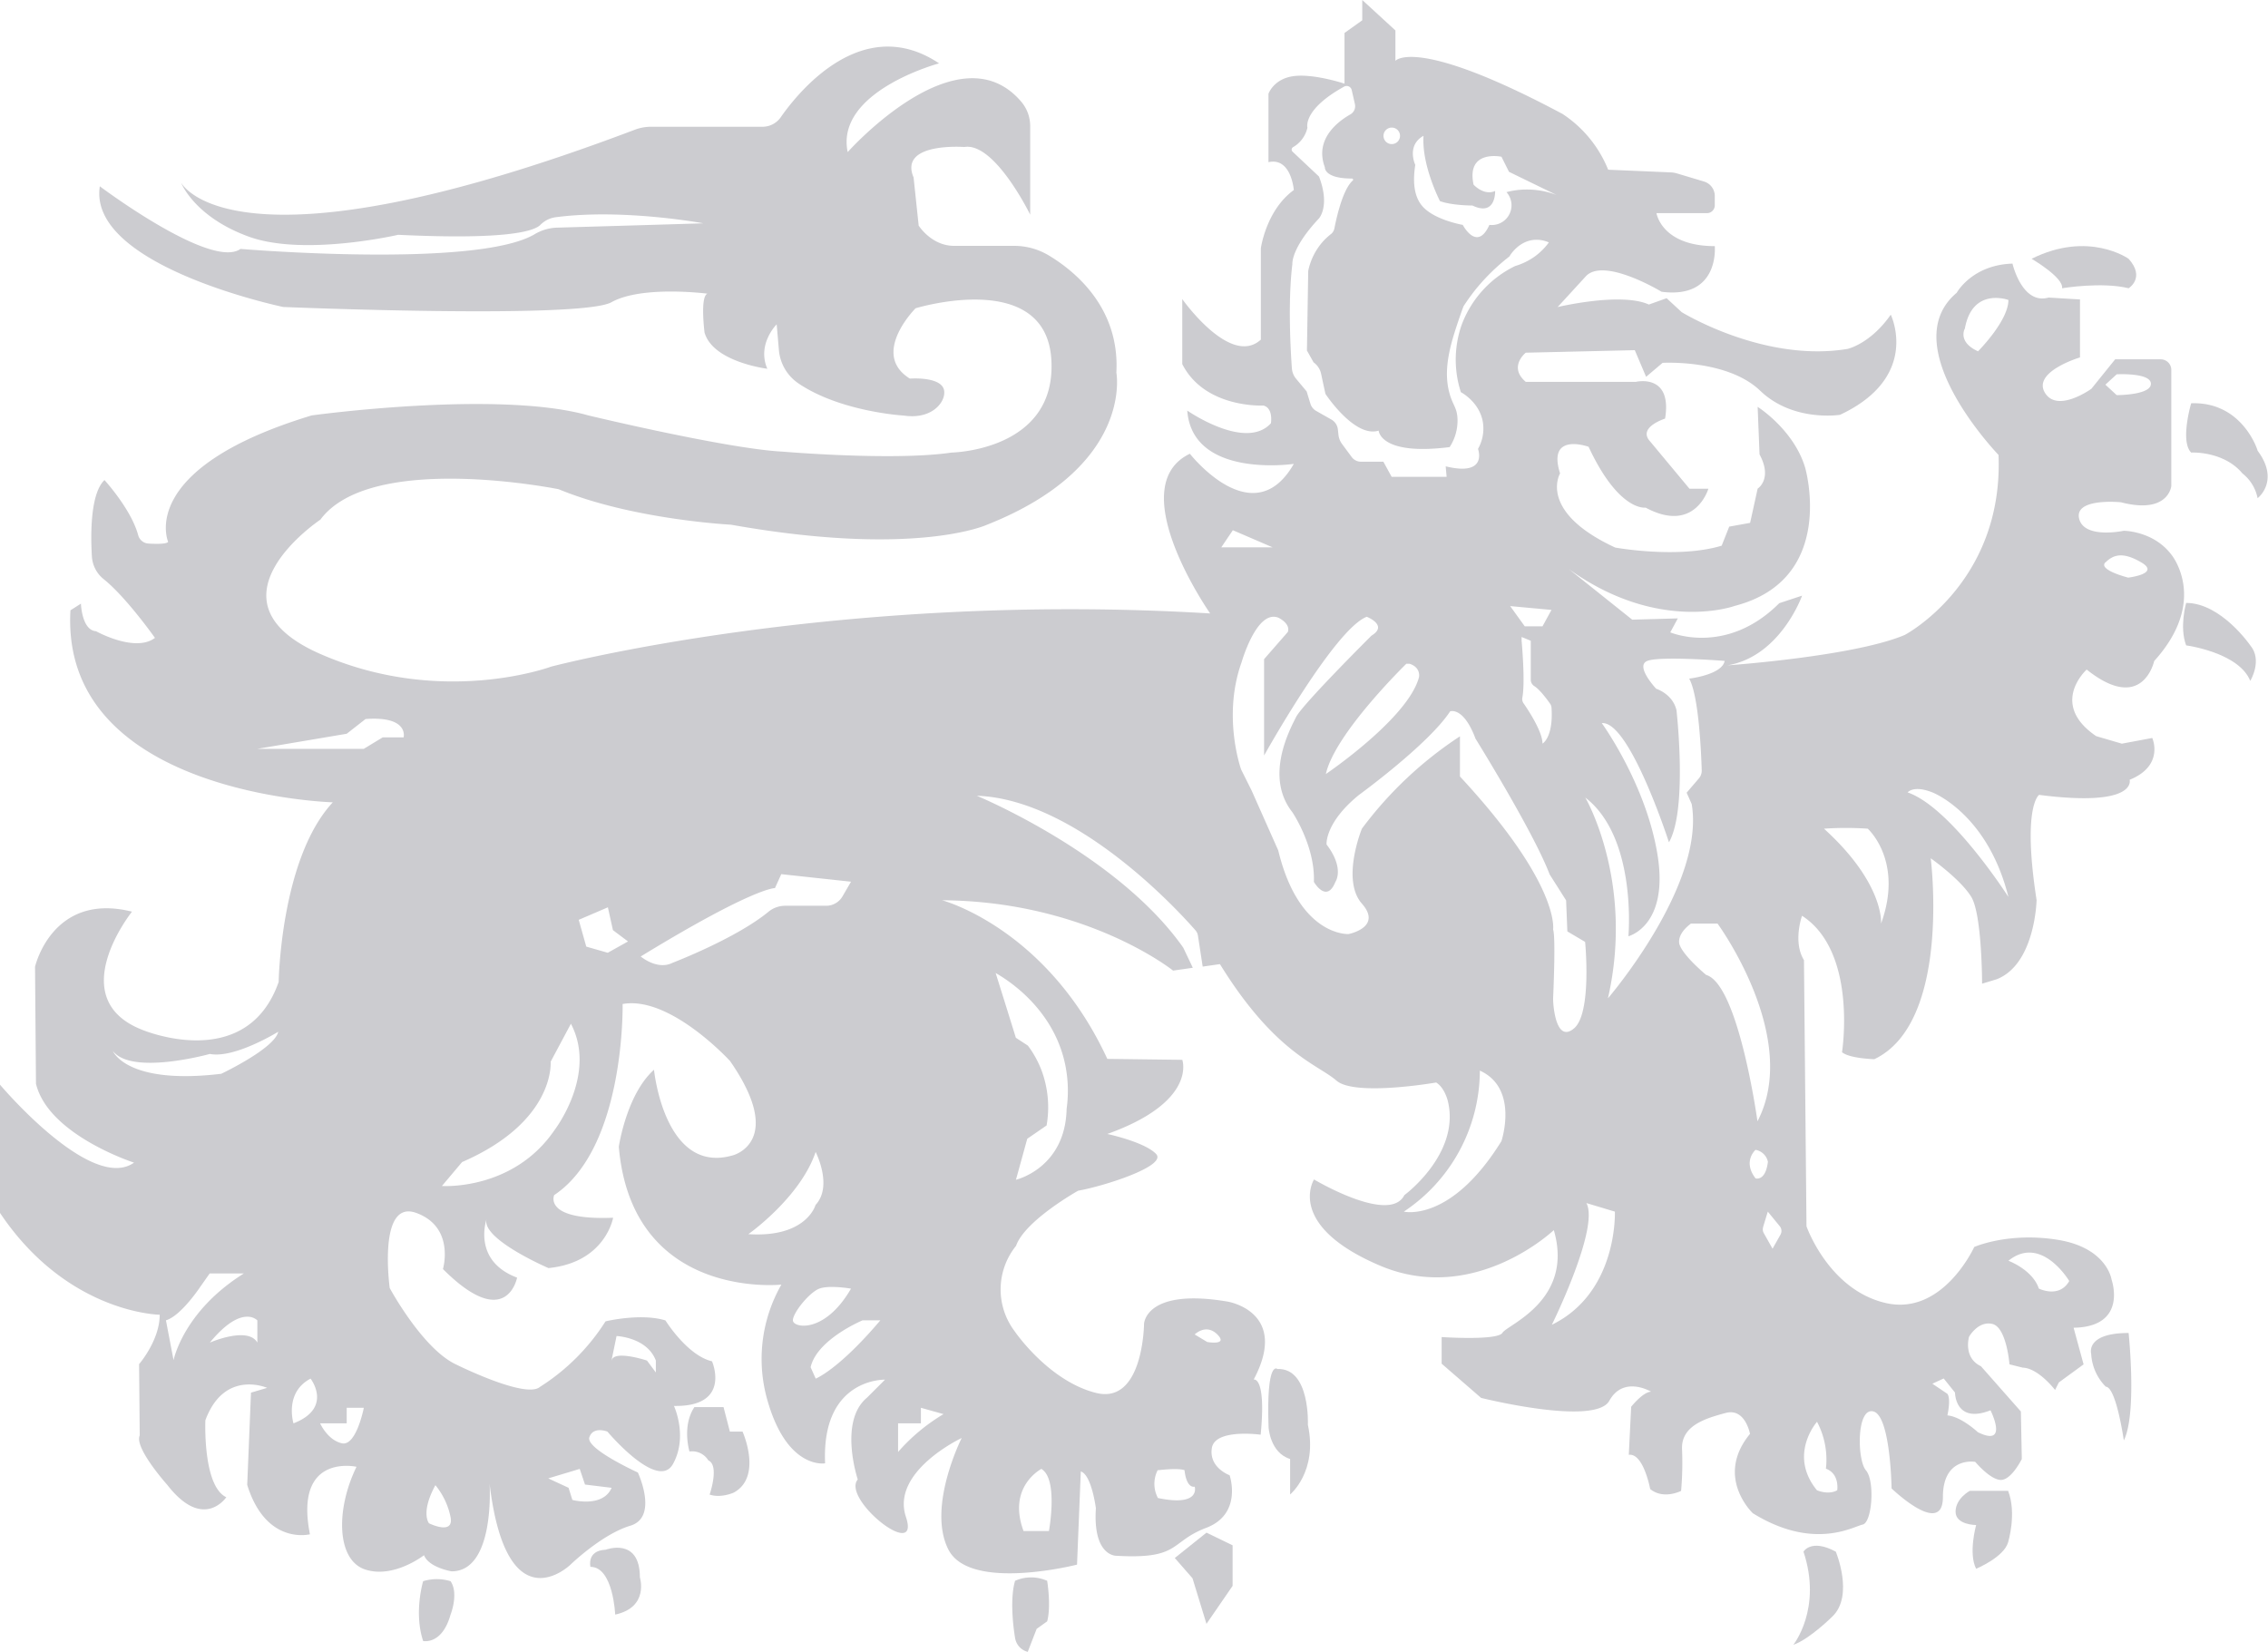 <svg xmlns="http://www.w3.org/2000/svg" viewBox="0 0 601.37 437.98"><defs><style>.cls-1{fill:#ccccd0;}</style></defs><title>BDC_Logo_Footer</title><g id="Layer_2" data-name="Layer 2"><g id="Layer_1-2" data-name="Layer 1"><path class="cls-1" d="M0,287.61v34c17.9,26.72,42.35,27,42.35,27,0,6.8-5.47,13.1-5.47,13.1l.17,18.91c-1.51,3.27,7.31,13.11,7.31,13.11C53.94,406.08,60,397,60,397c-6.3-3-5.54-20.42-5.54-20.42C59.49,363,70.83,368,70.83,368l-4.28,1.27-1,24.45c5,16.13,16.63,13.1,16.63,13.1-4.28-21.67,12.35-17.89,12.35-17.89-5.54,11.34-5.29,24.7,2.27,27.22s15.63-3.78,15.63-3.78c1.26,3.28,7.31,4.28,7.31,4.28,11.6,0,10.08-23.19,10.08-23.19,4.54,37.81,21.43,21.43,21.43,21.43s8.32-8.07,15.88-10.34,2-14.11,2-14.11-13.87-6.3-12.86-9.33,4.79-1.51,4.79-1.51,13.36,15.88,17.39,8.57.25-15.38.25-15.38c15.38.26,10.09-11.84,10.09-11.84-6.56-1.52-12.35-10.84-12.35-10.84-6.56-2-15.88.25-15.88.25a56.17,56.17,0,0,1-17.4,17.39c-3.78,3.28-22.43-6.05-22.43-6.05-8.82-4.28-17.39-20.16-17.39-20.16s-3.28-23.7,7.05-19.92,7.06,14.88,7.06,14.88c16.89,16.88,19.66,2.27,19.66,2.27-12.1-4.54-8.06-15.63-8.06-15.63-1.77,5.29,16.38,13.1,16.38,13.1,15.13-1.51,17.14-13.35,17.14-13.35-18.65.75-15.63-6-15.63-6,18.91-12.61,18.15-50.67,18.15-50.67,12.61-2.27,28.49,15.12,28.49,15.12,14.87,21.43.75,25,.75,25-18.15,5.29-20.92-22.69-20.92-22.69-7.31,6.56-9.33,20.42-9.33,20.42,3.53,40.83,43.11,36.55,43.11,36.55a39.67,39.67,0,0,0-3.53,31.26c5.29,17.89,15.12,16.13,15.12,16.13-1-22.69,15.88-22.18,15.88-22.18l-4.79,4.79c-7.56,6.3-2.43,21.67-2.43,21.67-4.37,5.21,16.8,22,12.77,9.92S255,381.29,255,381.29s-9.25,18.32-3.53,29.58,34.11,4,34.11,4l1-24.7c2.85.84,4,9.74,4,9.74-.84,12.77,5.38,12.61,5.38,12.61,17.14,1,14.11-3.7,23.86-7.4s6.22-13.95,6.22-13.95-5.55-2-4.71-7.22,12.94-3.53,12.94-3.53c1.51-15.63-1.85-14.62-1.85-14.62,9.58-18-6.89-20.67-6.89-20.67-21.84-3.7-22.18,5.88-22.18,5.88s-.17,21.51-12.77,18.32-21.51-16.3-21.51-16.3a18.39,18.39,0,0,1,.34-22.69c2.35-6.72,16.47-14.62,16.47-14.62,6.72-1.17,23.69-6.55,20.66-9.74s-12.93-5.3-12.93-5.3c23.94-8.57,19.88-19.66,19.88-19.66l-19.88-.25C277.52,246,249.8,238.71,249.8,238.71c38.31.25,61.25,18.65,61.25,18.65l5.23-.75-2.53-5.33C296.27,226.41,259,211,259,211c26.66.93,53.9,31,58,35.7a2.69,2.69,0,0,1,.64,1.4l1.26,8.2,4.57-.66c14.62,23.7,26,26.6,30.88,30.88s26.46.51,26.46.51c2.4,1.51,3.15,5.16,3.15,5.16,3.16,13.87-11.59,24.71-11.59,24.71-3.91,7.81-23.95-4.16-23.95-4.16s-7.68,12.1,17.4,22.81S412,326.17,412,326.17c5.42,18.65-12.35,25.08-13.61,27.22s-16.13,1.14-16.13,1.14v7.06l10.46,9.07s30.24,7.56,34,.76,11.09-2.4,11.09-2.4c-2.15,0-5.3,4-5.3,4l-.63,12.73c3.91-.51,5.67,9.07,5.67,9.07,3.53,2.9,8.2.5,8.2.5a85.82,85.82,0,0,0,.25-11.09c-.25-6.3,6.43-8.19,11.59-9.58s6.43,5.55,6.43,5.55c-9.45,11.47.76,21.05.76,21.05,16.13,9.95,26.59,3.53,29.11,3s3.28-11.59.88-14.37-2.52-16.88,2-15.62,4.79,20.41,4.79,20.41,13.61,13.11,13.61,2.27,8.57-9.32,8.57-9.32,4,4.79,6.81,4.79,5.54-5.55,5.54-5.55l-.25-12.6-10.59-12c-4.79-2.27-3.15-7.81-3.15-7.81s2.4-4.29,6.18-3.4,4.54,10.71,4.54,10.71l3.52.88c4.16.13,8.57,5.92,8.57,5.92l1-2,6.56-4.79-2.65-9.71c14.49-.25,10.08-12.72,10.08-12.72s-1.13-8.45-14.24-10.59-22.18,1.89-22.18,1.89S515.14,349,500,345.5s-21-20.34-21-20.34l-.67-70.57c-3-4.88-.51-11.77-.51-11.77C492.62,252.4,488.42,279,488.42,279c2,1.68,8.57,1.85,8.57,1.85,20.5-9.75,14.95-53.27,14.95-53.27s7.9,5.55,10.76,10.25,2.86,23,2.86,23l3.86-1.17c10.25-4,10.59-21,10.59-21-3.87-25,.67-27.89.67-27.89,26.21,3.36,24-4,24-4,9.32-3.78,6-11.09,6-11.09l-8.06,1.51-6.81-2c-12.6-8.57-2.52-17.65-2.52-17.65,14.87,11.85,17.9-2.26,17.9-2.26,14.62-16.14,4.54-28.24,4.54-28.24-4.79-6.3-12.61-6.3-12.61-6.3s-10.58,2.27-11.84-3.27,11.09-4.29,11.09-4.29c12.6,3.28,13.36-4.28,13.36-4.28V98.08a2.8,2.8,0,0,0-2.8-2.8H560.84l-6.3,7.81s-9.07,6.56-12.35,1,9.33-9.32,9.33-9.32V79.4l-8.32-.5c-7.06,2-9.58-9-9.58-9-10.75.33-14.79,7.73-14.79,7.73-16.8,14.11,11.09,43,11.09,43,1.35,33.95-24.87,47.73-24.87,47.73-13.44,5.71-47.05,8.07-47.05,8.07,14.12-2.36,19.83-18.49,19.83-18.49l-6.05,2c-14.11,14.11-28.9,7.73-28.9,7.73l2-3.7-12.09.34L416,150.9c23.86,17.14,44,9.75,44,9.75,27.22-7.06,18.65-36.63,18.65-36.63-3-10.09-12.6-16.14-12.6-16.14l.5,12.61c3.53,6.55-.5,9.07-.5,9.07l-2,9.08-5.54,1-2,5.05c-11.6,3.52-28.23.5-28.23.5-20.67-9.58-14.62-19.66-14.62-19.66-3.53-11.09,7.56-7.06,7.56-7.06,8.07,17.31,15.12,16.13,15.12,16.13,13.11,7.06,16.64-5,16.64-5h-5L437.5,117c-3.36-3.7,4-6,4-6,2-12.1-7.73-9.75-7.73-9.75H404.56c-4.7-4,0-7.73,0-7.73l28.91-.67,3,7.06,4.37-3.7s17.14-1,25.88,7.39,21.17,6.39,21.17,6.39c21.51-10.08,13.45-26.55,13.45-26.55-5.38,7.73-11.43,9.07-11.43,9.07-22.18,3.7-44-9.74-44-9.74l-4-3.7-4.71,1.68c-7.39-3.36-24.19.67-24.19.67l7.39-8.06c4.71-5.38,20.17,4,20.17,4,15.46,2,14.11-12.1,14.11-12.1-14.11,0-15.46-8.74-15.46-8.74h13.38a2.08,2.08,0,0,0,2.08-2.08V52a4,4,0,0,0-2.83-3.86L444.71,46a6.88,6.88,0,0,0-1.68-.29L426.41,45a31.92,31.92,0,0,0-12.1-14.79C375.32,9.41,370,16.13,370,16.13V8.07L361.21,0V5.38L356.5,8.74V22.18s-8.06-2.69-13.44-2-6.72,4.7-6.72,4.7V43c6.05-1.35,6.72,7.39,6.72,7.39-7.39,5.38-8.74,15.46-8.74,15.46v24.2c-8.06,7.39-20.84-10.75-20.84-10.75V96.53c6,11.83,21.51,11,21.51,11,2.69.67,2,4.7,2,4.7-6.72,7.4-22.18-3.36-22.18-3.36C316.17,127,343.06,123,343.06,123c-10.75,18.82-27.56-2.69-27.56-2.69-18.15,8.74,5.38,42.35,5.38,42.35-98.81-6-174.77,14.11-174.77,14.11s-28.9,10.76-61.16-3.36,0-35.62,0-35.62c13.44-18.15,63.18-8.07,63.18-8.07,19.49,8.07,45.71,9.41,45.71,9.41,49.07,8.74,67.89,0,67.89,0,39-15.46,34.28-40.33,34.28-40.33.95-17.2-11-26.93-18-31.12a17.85,17.85,0,0,0-9.22-2.49H253c-6.05,0-9.41-5.38-9.41-5.38l-1.35-12.77c-4-9.41,13.45-8.06,13.45-8.06,8.06-1.35,17.47,17.94,17.47,17.94V33.54a10,10,0,0,0-2.31-6.5c-16.7-19.76-46.08,13.29-46.08,13.29C221.4,24.2,249,16.8,249,16.8c-20-13.36-36.86,6.94-42,14.31a5.88,5.88,0,0,1-4.8,2.5h-29.6a12.14,12.14,0,0,0-4.3.8C61.25,74.94,48,48.4,48,48.4S51.42,57.47,66,62.76s39.58-.5,39.58-.5c29.11,1.39,36.18-1,37.76-2.69a7,7,0,0,1,4.24-2c17.76-2.29,38.91,1.64,38.91,1.64-12.17.39-31.22.93-39.06,1.16a12.35,12.35,0,0,0-5.81,1.82C125.88,71.22,63.77,66,63.77,66,56,71.59,26.47,49.4,26.47,49.4c-3.28,21.18,48.65,32,48.65,32s78.89,3.27,87-1.26,25.46-2.27,25.46-2.27c-2,.75-.76,10.33-.76,10.33,2.27,7.82,16.64,9.58,16.64,9.58C200.64,91.25,205.94,86,205.94,86l.59,6.82a11.9,11.9,0,0,0,5.21,8.86c11.22,7.58,28,8.52,28,8.52,8.57,1.26,12.1-5.29,10.09-7.81s-8.57-2-8.57-2c-10.59-6.55,1.51-18.65,1.51-18.65s34.53-10.59,36,13.61S252.32,120,252.32,120c-15.38,2.27-44.87-.25-44.87-.25C192.83,119,156,110.15,156,110.15c-23.95-6.8-73.35,0-73.35,0-46.63,14.12-38.06,33.53-38.06,33.53-.46.61-3.16.57-5.21.45a3,3,0,0,1-2.74-2.22c-1.85-6.89-8.94-14.62-8.94-14.62C24,130.83,24,141.44,24.36,147.46a8.33,8.33,0,0,0,3.09,6.07c6,4.78,13.64,15.61,13.64,15.61-5.3,4-15.63-1.77-15.63-1.77-3.78-.25-4-7.31-4-7.31l-2.78,1.77c-2.77,48.9,69.57,50.91,69.57,50.91-13.86,14.87-14.36,47.64-14.36,47.64C65.28,284.83,37.56,273,37.56,273,16.64,264.67,35,241.73,35,241.73c-21.18-5.29-25.71,14.62-25.71,14.62l.25,31c3.28,13.62,26,20.93,26,20.93C24.2,316.34,0,287.61,0,287.61ZM558.25,102l3-2.75s9.07-.5,9.07,2.52-9.07,3-9.07,3Zm0,47.16c2-2,4.54-3,9.58,0s-3.53,4-3.53,4S556.24,151.13,558.25,149.11ZM532.54,79.54c0,5.55-8.06,13.61-8.06,13.61C518.93,90.63,521,87.1,521,87.1,523,76,532.54,79.54,532.54,79.54ZM505.82,210.11s1.52-2,6.56,0c0,0,14.62,5.55,20.16,27.73C532.54,237.84,517.42,214.14,505.82,210.11Zm-22.18,9.62a85.41,85.41,0,0,1,11.6,0s9.58,8.53,3.53,25.17C498.77,244.9,499.77,234.38,483.64,219.73Zm48.9,114.57c8.74-7.06,16.13,5.37,16.13,5.37-2.68,4.71-8.06,2-8.06,2C538.93,336.65,532.54,334.3,532.54,334.3Zm-20.16,32.6,3-1.39,3,3.74s0,8.4,9.41,4.7c0,0,5,9.92-3.36,5.8,0,0-4.37-4.12-8.07-4.45,0,0,1-4.37,0-5.72ZM481.79,377a21.38,21.38,0,0,1,2.36,12.43c3.69,1.35,3,5.72,3,5.72-2.35,1.34-5.38,0-5.38,0C474.06,385.72,481.79,377,481.79,377ZM371.22,36A2.19,2.19,0,1,1,369,33.83,2.18,2.18,0,0,1,371.22,36ZM412.73,51.7a22.18,22.18,0,0,0-10.08-1.34,20.08,20.08,0,0,0-3.2.59,5.23,5.23,0,0,1-4.53,8.68c-3.28,7.31-7.06,0-7.06,0s-7.35-1.26-10.59-4.82c-1.52-1.67-3-4.78-2-11.09-.12-.27-1.5-3.35.18-5.92a5.35,5.35,0,0,1,2-1.78c-.51,7.9,4.37,17.31,4.37,17.31,3.19,1.17,8.62,1.17,8.62,1.17,6.27,3,6-3.86,6-3.86-3,1.34-5.72-1.68-5.72-1.68-2-9.41,7.4-7.4,7.4-7.4l2,4Zm-11,18.85a28.36,28.36,0,0,0-14.2,15.68,27.94,27.94,0,0,0-.17,17.76c.55.3,5.17,2.94,5.88,8.29a10.94,10.94,0,0,1-1.34,6.75s2.77,7.4-8.57,4.62l.25,2.78H369l-2.19-4h-5.93a3.08,3.08,0,0,1-2.47-1.24l-2.58-3.49a5,5,0,0,1-.93-2.38l-.16-1.47a3.43,3.43,0,0,0-1.73-2.61l-4-2.27a3.31,3.31,0,0,1-1.55-1.93l-1-3.26-2.79-3.34a4.9,4.9,0,0,1-1.12-2.75c-.32-4.46-1.11-17.59.13-27.69,0,0-.44-4.09,7.06-12.1,0,0,3-3.27,0-11.09l-7-6.58a.76.76,0,0,1,.1-1.2,8,8,0,0,0,3.83-5.16s-1.38-4.76,9.74-10.91a1.38,1.38,0,0,1,2,.9l.85,3.74a2.5,2.5,0,0,1-1.22,2.74c-3.17,1.8-9.57,6.5-6.75,14,0,0-.3,3,7.16,3a.31.31,0,0,1,.24.53c-1.16,1-3.12,4-4.85,12.58A2.62,2.62,0,0,1,353,62a15.82,15.82,0,0,0-2.59,2.47,16.88,16.88,0,0,0-3.53,7.36l-.34,21.12c.63,1.11,1.13,2,1.75,3.12a5.07,5.07,0,0,1,2,3c.38,1.79.77,3.58,1.15,5.36,0,0,7.73,11.77,14.12,9.75,0,0,.33,6.72,18.82,4.37a12.81,12.81,0,0,0,2.08-7.53c-.12-2.91-1.2-3.5-2.08-6.59-2-6.92.56-14.26,3-21.37.29-.81.53-1.47.68-1.85.88-1.36,1.88-2.77,3-4.2a54.06,54.06,0,0,1,9.16-9c.27-.46,2.43-4,6.47-4.4a8,8,0,0,1,4,.67,17,17,0,0,1-3.7,3.7A17.53,17.53,0,0,1,401.72,70.55ZM372.9,176h.86c3.05,1,2.5,3.53,2.5,3.53-2.85,10.92-24.7,25.71-24.7,25.71C353.91,194.48,372.9,176,372.9,176Zm38.48-14.28L409,166.08h-4.7l-3.87-5.37ZM409,197.17c0-3.16-3.71-8.8-5.06-10.74a2,2,0,0,1-.27-1.53c.8-4.22-.21-15-.21-15v-1l2.43,1V180.3a2,2,0,0,0,.95,1.63c1.54,1,3.46,3.64,4.2,4.7a2,2,0,0,1,.35,1C411.92,195.57,409,197.17,409,197.17Zm58.49,128.18,1.25-4.08,3.15,3.84a2,2,0,0,1,.2,2.29L470,331.1,467.69,327A2,2,0,0,1,467.52,325.35Zm-2-20.46a4.07,4.07,0,0,1,3.28,3.15c-.63,5.29-3.28,4.41-3.28,4.41C462,307.91,465.49,304.89,465.49,304.89Zm-17.14-60h7.06s22.18,30.24,10.59,52.43c0,0-5-36.3-13.61-38.82,0,0-6.05-5-7.06-8.07C445.33,250.44,444.32,247.92,448.35,244.9Zm-22,19.83c7.06-30.92-6-53.24-6-53.24,13.78,10.63,11.43,36.77,11.43,36.77s10.75-2.69,7.73-21.51-14.79-35-14.79-35c7.39-.67,17.81,31.6,17.81,31.6,5-8.74,2-35,2-35-1-4.37-5.38-5.71-5.38-5.71s-5.71-6.05-2.35-7.39,20.5,0,20.5,0c-.67,3.69-9.41,4.7-9.41,4.7,2.57,4.52,3.2,19.93,3.33,24.35a3.1,3.1,0,0,1-.75,2.1l-3.25,3.8,1.34,3C452.22,234.66,426.34,264.73,426.34,264.73ZM420.64,319l7.55,2.27s.87,21.43-16.71,30C411.48,351.27,424.18,325.56,420.64,319Zm-28.25-35.12c10.42,4.71,5.72,18.7,5.72,18.7-13.45,21.72-25.88,18.69-25.88,18.69A45,45,0,0,0,392.39,283.88Zm-63.26-108s4-14.37,9.83-12.1c0,0,3.27,1.51,2.52,3.78l-6.3,7.22v25.55s18.65-33.51,27.22-36.79c0,0,5.8,2.26,1.26,5,0,0-18.32,18.23-20,21.59s-8.4,15.8-1,25.21c0,0,6.1,9,5.72,18.49,0,0,3.36,5.88,5.71,0,0,0,2.52-3.53-2.35-9.92,0,0-.51-5.71,8.57-13.11,0,0,18.48-13.44,24.2-22.18,0,0,3.53-1.34,6.72,7.23,0,0,15.46,24.87,19.66,36l4.37,6.89.33,8.23,4.71,2.78s1.85,18.9-2.94,22.93-5.55-6-5.55-7.89c0,0,.76-16.3,0-18.32,0,0,2-11.85-24.7-40.58V195.24a102.29,102.29,0,0,0-26,24.49s-5.55,13.57,0,19.87-3.53,8.07-3.53,8.07-13.11.76-18.65-22.18l-7.06-15.88-2.77-5.55S324.09,190.2,329.13,175.83Zm-5.3-30.75,3.06-4.54,10.55,4.54Zm-7.05,208.71s3-3,6,0-2.68,2-2.68,2Zm-9.75,36s5.38-.67,7.06,0c0,0,.33,4.7,2.69,4.37,0,0,1.68,5.38-9.75,3A8,8,0,0,1,307,389.75Zm-30.84-.3c4.46,2.73,1.94,16.43,1.94,16.43H271.4C267,394.12,276.19,389.45,276.19,389.45ZM264,258c3,1.72,14.62,8.92,18.15,23a34.39,34.39,0,0,1,.67,13c-.34,15.79-13.44,18.82-13.44,18.82q1.51-5.44,3-10.87l5.13-3.53a28,28,0,0,0-1.35-14.62,27.1,27.1,0,0,0-3.61-6.55l-3.19-2.08Q266.69,266.56,264,258ZM238.13,377.41h6.05v-4.13l6,1.68A49.75,49.75,0,0,0,238.13,385Zm-23.19-14.88c1.68-7.4,13.78-12.44,13.78-12.44h4.71c-11.09,13.11-17.14,15.46-17.14,15.46Zm-4.7-12.44c0-2,4.36-7.39,7-8.4s8.41,0,8.41,0C218.64,353.79,210.24,352.11,210.24,350.09Zm6-44.7s4.7,9.08,0,14.12c0,0-2.36,8.74-17.82,7.73C198.47,327.24,212.25,317.49,216.29,305.39Zm-46.38-51.76c30.24-18.48,35.62-18.14,35.62-18.14l1.68-3.7,18.49,2-2.27,3.91a5,5,0,0,1-4.29,2.47H208.27a7,7,0,0,0-4.45,1.54c-8.63,7.14-25.51,13.59-25.51,13.59C174.27,257.33,169.91,253.63,169.91,253.63ZM155.45,251l-2-7.1,7.73-3.32,1.34,6.05,4,3-5.37,3Zm-38.31,63.52,5.38-6.39C147.39,297.33,146,281.53,146,281.53l5.38-10.08c7.06,13.44-4.37,28.23-4.37,28.23C136,315.81,117.14,314.47,117.14,314.47Zm45,46.24,1.34-6.5s8.07.31,10.42,6.5v3.16l-2.35-3.16S162.85,357.88,162.18,360.71ZM145.37,392l8.35-2.51,1.4,4.15,7.06.86c-2.36,5.39-10.42,3.21-10.42,3.21l-1-3.21Zm-29.91,1.82a19.46,19.46,0,0,1,4,8.41c1,5-5.71,1.68-5.71,1.68S111.43,401.17,115.46,393.78Zm-19-195.26H68.24l23.69-4,5-3.91c11.6-.84,10.09,4.87,10.09,4.87h-5.55ZM84.88,377.41h7.05v-4.13h4.54s-2,10.25-5.8,9.42S84.88,377.41,84.88,377.41Zm-2.53-11.86s6.05,7.76-4.53,11.86C77.82,377.41,75.3,369.25,82.35,365.55ZM55.64,356c8.57-10.43,12.6-5.88,12.6-5.88V356C65.72,351.59,55.64,356,55.64,356ZM44,350.09c4-1.17,9.08-8.85,9.08-8.85l2.52-3.58h9.07c-16.13,10.08-18.65,23-18.65,23ZM29.93,278.67c5,6.56,25.71.79,25.71.79,6.55,1.28,18.14-5.89,18.14-5.89-1,4.48-15.12,11.15-15.12,11.15C33.45,287.75,29.93,278.67,29.93,278.67Z"/><path class="cls-1" d="M564.41,68.62s-10.59-7.56-25.72,0c0,0,8.57,5,8.07,7.81,0,0,10.59-1.76,17.65,0C564.41,76.43,568.94,73.66,564.41,68.62Z"/><path class="cls-1" d="M581,106.93S578,117,581,120c0,0,8.57-.5,13.61,5.55a11,11,0,0,1,4,6.55s6-4.54,0-12.6C598.69,119.54,594.65,106.43,581,106.93Z"/><path class="cls-1" d="M596.67,171.13s-7.73-11.26-17-11.26c0,0-1.85,6.38,0,11.26,0,0,13.94,1.84,17,9.41C596.67,180.54,600,175.08,596.67,171.13Z"/><path class="cls-1" d="M554.49,359s-1.68-5.55,9.92-5.55c0,0,2.26,21.43-1.27,28.49,0,0-2-14.12-4.78-14.25A13.35,13.35,0,0,1,554.49,359Z"/><path class="cls-1" d="M532.46,395.3H522.31s-3.78,2-3.78,5.54,5.45,3.53,5.45,3.53-2.1,7.56,0,11.59c0,0,7.3-3,8.48-7C532.46,408.91,534.8,401.34,532.46,395.3Z"/><path class="cls-1" d="M486.77,411.43s4.85,11.59-.85,17.14c0,0-6.05,6.05-10.41,7.56,0,0,7.73-9.58,2.69-24.7C478.2,411.43,480.22,407.9,486.77,411.43Z"/><path class="cls-1" d="M338.72,363s-3-2.69-2.35,15.46c0,0,.34,6.72,5.71,8.4v9.41s7.4-6.05,4.71-18.48C346.79,377.82,347.46,362.69,338.72,363Z"/><path class="cls-1" d="M269.15,434.28s-1.68-9.41,0-15.12a10.5,10.5,0,0,1,8.51,0s1.11,6.72,0,10.75l-2.79,2L272.51,438A4.52,4.52,0,0,1,269.15,434.28Z"/><polygon class="cls-1" points="319.9 406.39 326.83 409.75 326.83 420.5 319.9 430.58 316.2 418.49 311.5 413.11 319.9 406.39"/><path class="cls-1" d="M184.12,373.11h7.73l1.68,6.49h3.36s5.38,12-2.35,16.18c0,0-3.36,1.53-6.38.52,0,0,2.68-7.73-.34-9.07a5,5,0,0,0-5-2.35S180.76,378.15,184.12,373.11Z"/><path class="cls-1" d="M160.6,410.92s9.07-3.47,9.07,7.34c0,0,2.52,7.9-6.55,9.86,0,0-.51-12.66-6.56-12.66C156.56,415.46,155.49,411.14,160.6,410.92Z"/><path class="cls-1" d="M112.2,419.26s-2.52,8.3,0,15.86c0,0,5,1.12,7.27-7,0,0,2.23-5.57,0-8.86A12.53,12.53,0,0,0,112.2,419.26Z"/></g></g></svg>